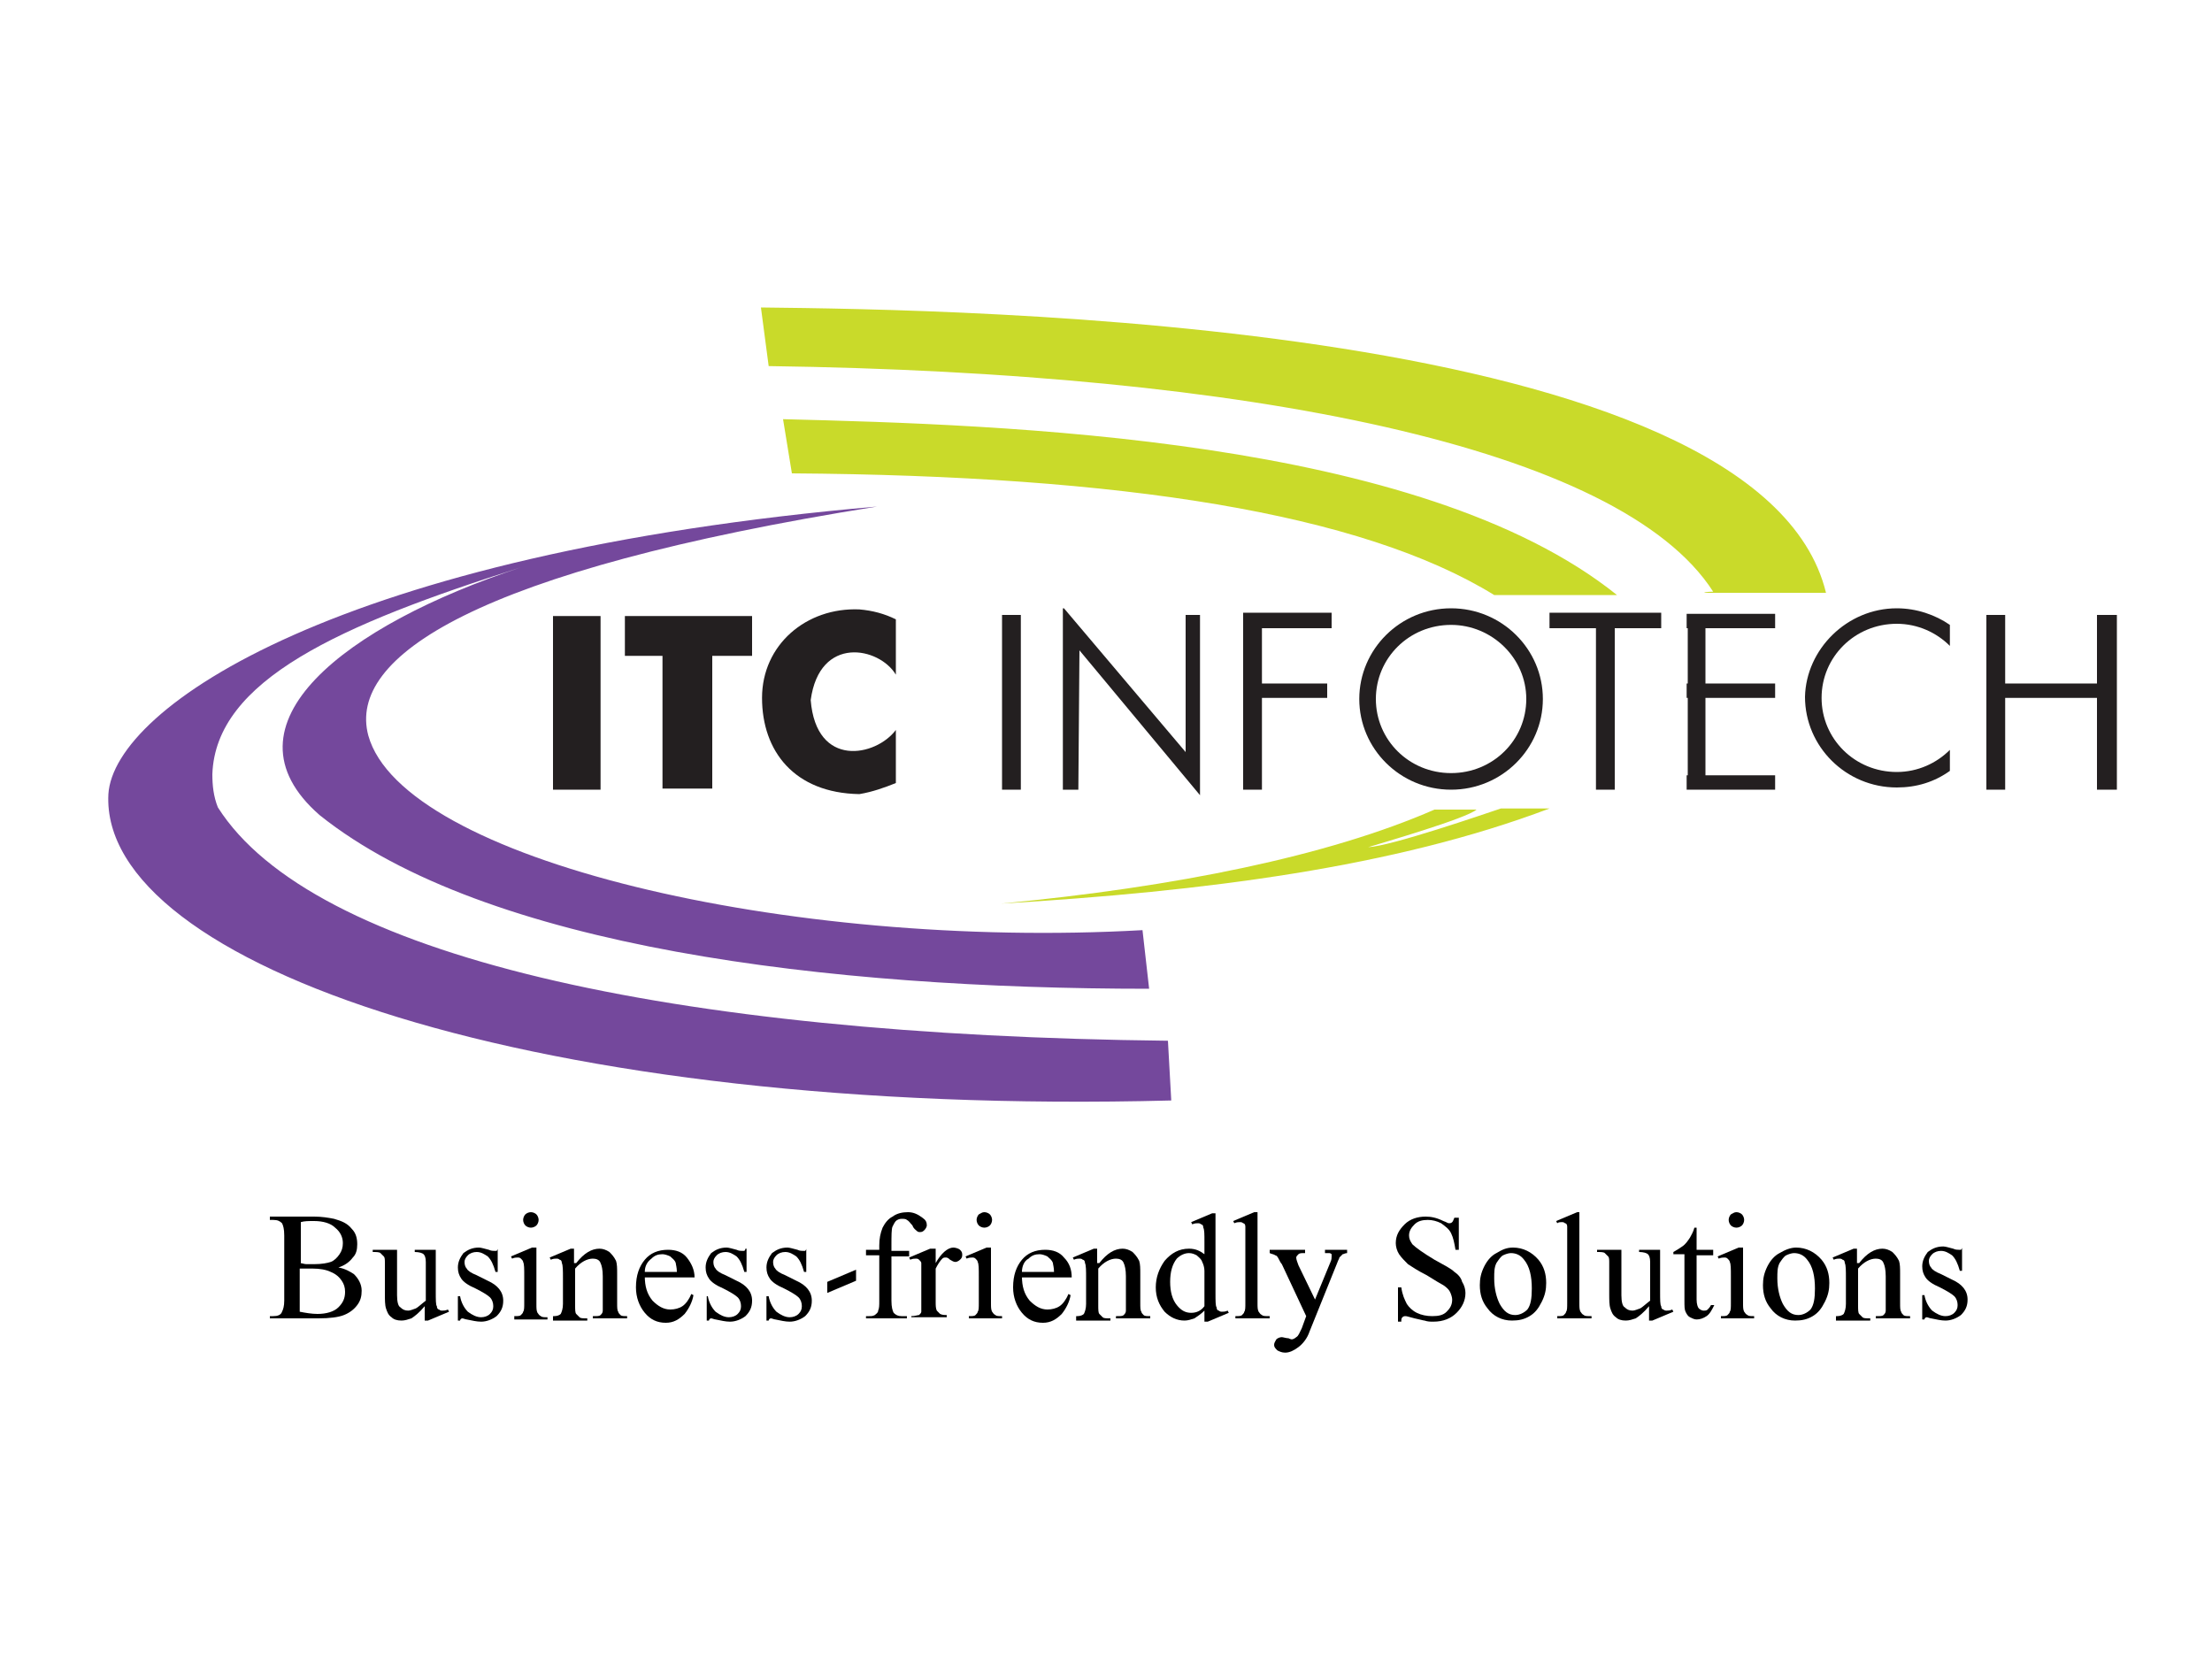 <?xml version="1.0" encoding="UTF-8" standalone="yes"?>
<svg xmlns="http://www.w3.org/2000/svg" xmlns:xlink="http://www.w3.org/1999/xlink" version="1.1" id="Layer_1" x="0px" y="0px" viewBox="0 0 200 150" style="enable-background:new 0 0 200 150;" xml:space="preserve">
  <style type="text/css"> .st0{fill-rule:evenodd;clip-rule:evenodd;fill:#74489C;} .st1{fill-rule:evenodd;clip-rule:evenodd;fill:#C9DA2A;} .st2{fill-rule:evenodd;clip-rule:evenodd;fill:#231F20;} .st3{fill-rule:evenodd;clip-rule:evenodd;} .st4{opacity:0.7;fill:url(#SVGID_1_);} .st5{fill:#FFFFFF;} .st6{fill:none;stroke:#E3E8F2;stroke-width:3;stroke-miterlimit:10;} .st7{fill-rule:evenodd;clip-rule:evenodd;fill:#FFFFFF;} </style>
  <g>
    <path class="st0" d="M79.3,45.8c-48.5,4.2-69,18.1-69.5,26C9,87.2,48.5,101,105.9,99.5l-0.3-5.4C60.5,93.6,28.2,86.4,19.7,73 c-0.4-1-0.5-2-0.5-3c0.3-8.5,11.5-13.5,27.9-18.7c-15.8,5.2-27.6,14.2-18.2,22.4c15,12,46,15.7,75,15.7l-0.6-5.3 c-32.1,1.8-66.9-6.4-70-17.6C31.4,59.4,42.9,51.6,79.3,45.8z"/>
    <path class="st1" d="M90.5,81.7c18.5-1.1,35.6-3.3,49.6-8.6h-4.4c-1.5,0.5-9.9,3.4-12,3.5c1.3-0.4,8.9-2.6,9.8-3.4h-3.8 C120.1,77.4,106.3,80.2,90.5,81.7L90.5,81.7z M165.1,53.6c-6-24.7-78.5-25.6-96.3-25.8l0.7,5.3c43.3,0.6,77,7.3,85.4,20.4 c0,0-0.8,0-0.8,0.1H165.1L165.1,53.6z M146.2,53.8h-11.1c-12-7.4-33.7-10.8-63.5-11l-0.8-4.9C90.6,38.4,128.4,39.5,146.2,53.8z"/>
    <path class="st2" d="M77.7,55.1c1.2,0.1,2.3,0.4,3.3,0.9V61c-1.5-2.5-6.9-3.6-7.7,2.3c0.5,6.2,5.9,5.1,7.7,2.7v4.8 c-1,0.4-2.1,0.8-3.3,1c-5.9-0.1-8.8-3.9-8.8-8.7C68.9,58.3,72.9,54.9,77.7,55.1z"/>
    <path class="st2" d="M131.2,55c4.6,0,8.3,3.7,8.3,8.2c0,4.5-3.7,8.2-8.3,8.2c-4.6,0-8.3-3.7-8.3-8.2C122.9,58.7,126.6,55,131.2,55 L131.2,55z M131.2,56.5c-3.8,0-6.8,3-6.8,6.7c0,3.7,3,6.7,6.8,6.7c3.8,0,6.8-3,6.8-6.7C138,59.5,134.9,56.5,131.2,56.5z"/>
    <path class="st2" d="M171.5,55c1.8,0,3.5,0.6,4.8,1.5v1.9c-1.2-1.2-2.9-2-4.8-2c-3.8,0-6.8,3-6.8,6.7c0,3.7,3,6.7,6.8,6.7 c1.9,0,3.6-0.8,4.8-2v1.9c-1.4,1-3,1.5-4.8,1.5c-4.6,0-8.3-3.7-8.3-8.2C163.3,58.7,167,55,171.5,55z"/>
    <rect x="50" y="55.7" class="st2" width="4.3" height="15.7"/>
    <rect x="90.6" y="55.6" class="st2" width="1.7" height="15.8"/>
    <polygon class="st2" points="64.4,59.3 64.4,71.3 59.9,71.3 59.9,59.3 56.5,59.3 56.5,55.7 68,55.7 68,59.3 "/>
    <polygon class="st2" points="146,56.8 146,71.4 144.3,71.4 144.3,56.8 140.1,56.8 140.1,55.4 150.2,55.4 150.2,56.8 "/>
    <polygon class="st2" points="154.2,56.8 154.2,61.8 160.5,61.8 160.5,63.1 154.2,63.1 154.2,70.1 160.5,70.1 160.5,71.4 154.2,71.4 152.6,71.4 152.5,71.4 152.5,70.1 152.6,70.1 152.6,63.1 152.5,63.1 152.5,61.8 152.6,61.8 152.6,56.8 152.5,56.8 152.5,55.5 160.5,55.5 160.5,56.8 "/>
    <polygon class="st2" points="179.6,55.6 181.3,55.6 181.3,61.8 189.6,61.8 189.6,55.6 191.4,55.6 191.4,71.4 189.6,71.4 189.6,63.1 181.3,63.1 181.3,71.4 179.6,71.4 "/>
    <polygon class="st2" points="114.1,56.8 114.1,61.8 120,61.8 120,63.1 114.1,63.1 114.1,71.4 112.4,71.4 112.4,63.1 112.4,61.8 112.4,56.8 112.4,55.6 112.4,55.4 120.4,55.4 120.4,56.8 "/>
    <polygon class="st2" points="107.2,55.6 108.5,55.6 108.5,71.9 97.6,58.8 97.5,71.4 96.1,71.4 96.1,55 96.2,55 107.2,68 "/>
    <g>
      <path d="M30.6,114.6c0.6,0.1,1.1,0.4,1.4,0.6c0.4,0.4,0.7,0.9,0.7,1.5c0,0.5-0.1,0.9-0.4,1.3c-0.3,0.4-0.7,0.7-1.2,0.9 c-0.5,0.2-1.3,0.3-2.3,0.3h-4.4V119h0.3c0.4,0,0.7-0.1,0.8-0.4c0.1-0.2,0.2-0.5,0.2-1v-5.9c0-0.6-0.1-0.9-0.2-1.1 c-0.2-0.2-0.4-0.3-0.8-0.3h-0.3v-0.3h4c0.7,0,1.3,0.1,1.8,0.2c0.7,0.2,1.2,0.4,1.6,0.9c0.4,0.4,0.5,0.9,0.5,1.4 c0,0.5-0.1,0.9-0.4,1.2C31.6,114.1,31.2,114.4,30.6,114.6L30.6,114.6z M27.1,114.2c0.2,0,0.4,0.1,0.6,0.1c0.2,0,0.5,0,0.7,0 c0.7,0,1.2-0.1,1.5-0.2c0.3-0.1,0.6-0.4,0.8-0.7c0.2-0.3,0.3-0.6,0.3-1c0-0.5-0.2-1-0.7-1.4c-0.4-0.4-1.1-0.6-1.9-0.6 c-0.5,0-0.9,0-1.2,0.1V114.2L27.1,114.2z M27.1,118.6c0.5,0.1,1.1,0.2,1.6,0.2c0.8,0,1.5-0.2,1.9-0.6c0.4-0.4,0.6-0.8,0.6-1.4 c0-0.4-0.1-0.7-0.3-1c-0.2-0.3-0.5-0.6-1-0.8c-0.4-0.2-1-0.3-1.6-0.3c-0.3,0-0.5,0-0.7,0c-0.2,0-0.4,0-0.5,0V118.6z"/>
      <path d="M39.4,113v3.8c0,0.7,0,1.2,0.1,1.3c0,0.2,0.1,0.3,0.2,0.3c0.1,0.1,0.2,0.1,0.3,0.1c0.1,0,0.3,0,0.5-0.1l0.1,0.2l-1.9,0.8 h-0.3v-1.3c-0.5,0.6-0.9,0.9-1.2,1.1c-0.3,0.1-0.6,0.2-0.9,0.2c-0.4,0-0.7-0.1-0.9-0.3c-0.3-0.2-0.4-0.5-0.5-0.8 c-0.1-0.3-0.1-0.8-0.1-1.3v-2.8c0-0.3,0-0.5-0.1-0.6c-0.1-0.1-0.2-0.2-0.3-0.3c-0.1-0.1-0.4-0.1-0.7-0.1V113h2.2v4.1 c0,0.6,0.1,1,0.3,1.1c0.2,0.2,0.4,0.3,0.7,0.3c0.2,0,0.4-0.1,0.7-0.2c0.2-0.1,0.5-0.4,0.9-0.7v-3.5c0-0.4-0.1-0.6-0.2-0.7 c-0.1-0.1-0.4-0.2-0.8-0.2V113H39.4z"/>
      <path d="M45,112.9v2.1h-0.2c-0.2-0.7-0.4-1.1-0.7-1.4c-0.3-0.2-0.6-0.4-1-0.4c-0.3,0-0.6,0.1-0.8,0.3c-0.2,0.2-0.3,0.4-0.3,0.6 c0,0.3,0.1,0.5,0.2,0.6c0.1,0.2,0.4,0.4,0.9,0.6l1,0.5c0.9,0.4,1.4,1,1.4,1.8c0,0.6-0.2,1-0.6,1.4c-0.4,0.3-0.9,0.5-1.4,0.5 c-0.4,0-0.8-0.1-1.3-0.2c-0.1,0-0.3-0.1-0.4-0.1c-0.1,0-0.2,0.1-0.2,0.2h-0.2v-2.2h0.2c0.1,0.6,0.4,1.1,0.7,1.4 c0.4,0.3,0.8,0.5,1.2,0.5c0.3,0,0.6-0.1,0.8-0.3c0.2-0.2,0.3-0.4,0.3-0.7c0-0.3-0.1-0.6-0.3-0.8c-0.2-0.2-0.7-0.5-1.3-0.8 c-0.7-0.3-1.1-0.6-1.3-0.9c-0.2-0.3-0.3-0.6-0.3-1c0-0.5,0.2-0.9,0.5-1.3c0.4-0.3,0.8-0.5,1.4-0.5c0.2,0,0.5,0.1,0.9,0.2 c0.2,0.1,0.4,0.1,0.5,0.1c0.1,0,0.1,0,0.2,0c0,0,0.1-0.1,0.1-0.2H45z"/>
      <path d="M48,109.6c0.2,0,0.4,0.1,0.5,0.2c0.1,0.1,0.2,0.3,0.2,0.5c0,0.2-0.1,0.4-0.2,0.5c-0.1,0.1-0.3,0.2-0.5,0.2 c-0.2,0-0.4-0.1-0.5-0.2c-0.1-0.1-0.2-0.3-0.2-0.5c0-0.2,0.1-0.4,0.2-0.5C47.6,109.7,47.8,109.6,48,109.6L48,109.6z M48.5,112.9v5 c0,0.4,0,0.6,0.1,0.8c0.1,0.1,0.1,0.2,0.3,0.3c0.1,0.1,0.3,0.1,0.6,0.1v0.2h-3V119c0.3,0,0.5,0,0.6-0.1c0.1-0.1,0.2-0.2,0.2-0.3 c0.1-0.1,0.1-0.4,0.1-0.8v-2.4c0-0.7,0-1.1-0.1-1.3c0-0.1-0.1-0.2-0.2-0.3c-0.1-0.1-0.2-0.1-0.3-0.1c-0.1,0-0.3,0-0.5,0.1 l-0.1-0.2l1.9-0.8H48.5z"/>
      <path d="M52.1,114.2c0.7-0.9,1.4-1.3,2.1-1.3c0.3,0,0.6,0.1,0.9,0.3c0.2,0.2,0.4,0.4,0.6,0.8c0.1,0.3,0.1,0.7,0.1,1.2v2.6 c0,0.4,0,0.7,0.1,0.8c0,0.1,0.1,0.2,0.2,0.3c0.1,0.1,0.3,0.1,0.6,0.1v0.2h-3.1V119h0.1c0.3,0,0.5,0,0.6-0.1 c0.1-0.1,0.2-0.2,0.2-0.4c0-0.1,0-0.3,0-0.6v-2.5c0-0.6-0.1-1-0.2-1.2c-0.1-0.3-0.4-0.4-0.7-0.4c-0.5,0-1.1,0.3-1.6,0.9v3.3 c0,0.4,0,0.7,0.1,0.8c0.1,0.1,0.2,0.2,0.3,0.3c0.1,0.1,0.3,0.1,0.7,0.1v0.2H50V119h0.1c0.3,0,0.5-0.1,0.6-0.2 c0.1-0.2,0.2-0.5,0.2-0.9v-2.3c0-0.7,0-1.2-0.1-1.4c0-0.2-0.1-0.3-0.2-0.3c-0.1-0.1-0.2-0.1-0.3-0.1c-0.1,0-0.3,0-0.5,0.1 l-0.1-0.2l1.9-0.8h0.3V114.2z"/>
      <path d="M58.3,115.4c0,0.9,0.2,1.6,0.7,2.2c0.5,0.5,1,0.8,1.6,0.8c0.4,0,0.8-0.1,1.1-0.3c0.3-0.2,0.6-0.6,0.8-1.1l0.2,0.1 c-0.1,0.6-0.4,1.2-0.8,1.7c-0.5,0.5-1,0.8-1.7,0.8c-0.8,0-1.4-0.3-1.9-0.9c-0.5-0.6-0.8-1.4-0.8-2.3c0-1.1,0.3-1.9,0.8-2.5 c0.5-0.6,1.2-0.9,2.1-0.9c0.7,0,1.3,0.2,1.7,0.7c0.4,0.5,0.7,1.1,0.7,1.8H58.3L58.3,115.4z M58.3,115h2.9c0-0.4-0.1-0.7-0.1-0.8 c-0.1-0.3-0.3-0.4-0.5-0.6c-0.2-0.1-0.5-0.2-0.7-0.2c-0.4,0-0.7,0.1-1,0.4C58.5,114.1,58.3,114.5,58.3,115z"/>
      <path d="M67.5,112.9v2.1h-0.2c-0.2-0.7-0.4-1.1-0.7-1.4c-0.3-0.2-0.6-0.4-1-0.4c-0.3,0-0.6,0.1-0.8,0.3c-0.2,0.2-0.3,0.4-0.3,0.6 c0,0.3,0.1,0.5,0.2,0.6c0.1,0.2,0.4,0.4,0.9,0.6l1,0.5c0.9,0.4,1.4,1,1.4,1.8c0,0.6-0.2,1-0.6,1.4c-0.4,0.3-0.9,0.5-1.4,0.5 c-0.4,0-0.8-0.1-1.3-0.2c-0.1,0-0.3-0.1-0.4-0.1c-0.1,0-0.2,0.1-0.2,0.2h-0.2v-2.2H64c0.1,0.6,0.4,1.1,0.7,1.4 c0.4,0.3,0.8,0.5,1.2,0.5c0.3,0,0.6-0.1,0.8-0.3c0.2-0.2,0.3-0.4,0.3-0.7c0-0.3-0.1-0.6-0.3-0.8c-0.2-0.2-0.7-0.5-1.3-0.8 c-0.7-0.3-1.1-0.6-1.3-0.9c-0.2-0.3-0.3-0.6-0.3-1c0-0.5,0.2-0.9,0.5-1.3c0.4-0.3,0.8-0.5,1.4-0.5c0.2,0,0.5,0.1,0.9,0.2 c0.2,0.1,0.4,0.1,0.5,0.1c0.1,0,0.1,0,0.2,0c0,0,0.1-0.1,0.1-0.2H67.5z"/>
      <path d="M72.9,112.9v2.1h-0.2c-0.2-0.7-0.4-1.1-0.7-1.4c-0.3-0.2-0.6-0.4-1-0.4c-0.3,0-0.6,0.1-0.8,0.3c-0.2,0.2-0.3,0.4-0.3,0.6 c0,0.3,0.1,0.5,0.2,0.6c0.1,0.2,0.4,0.4,0.9,0.6l1,0.5c0.9,0.4,1.4,1,1.4,1.8c0,0.6-0.2,1-0.6,1.4c-0.4,0.3-0.9,0.5-1.4,0.5 c-0.4,0-0.8-0.1-1.3-0.2c-0.1,0-0.3-0.1-0.4-0.1c-0.1,0-0.2,0.1-0.2,0.2h-0.2v-2.2h0.2c0.1,0.6,0.4,1.1,0.7,1.4 c0.4,0.3,0.8,0.5,1.2,0.5c0.3,0,0.6-0.1,0.8-0.3c0.2-0.2,0.3-0.4,0.3-0.7c0-0.3-0.1-0.6-0.3-0.8c-0.2-0.2-0.7-0.5-1.3-0.8 c-0.7-0.3-1.1-0.6-1.3-0.9c-0.2-0.3-0.3-0.6-0.3-1c0-0.5,0.2-0.9,0.5-1.3c0.4-0.3,0.8-0.5,1.4-0.5c0.2,0,0.5,0.1,0.9,0.2 c0.2,0.1,0.4,0.1,0.5,0.1c0.1,0,0.1,0,0.2,0c0,0,0.1-0.1,0.1-0.2H72.9z"/>
      <path d="M80.6,113.5v4.1c0,0.6,0.1,0.9,0.2,1.1c0.2,0.2,0.4,0.3,0.7,0.3H82v0.2h-3.7V119h0.3c0.2,0,0.3,0,0.5-0.1 c0.1-0.1,0.3-0.2,0.3-0.4c0.1-0.2,0.1-0.5,0.1-0.9v-4.1h-1.2V113h1.2v-0.4c0-0.6,0.1-1.1,0.3-1.6c0.2-0.4,0.5-0.8,0.9-1 c0.4-0.3,0.9-0.4,1.4-0.4c0.5,0,0.9,0.2,1.3,0.5c0.3,0.2,0.4,0.4,0.4,0.7c0,0.1-0.1,0.3-0.2,0.4c-0.1,0.1-0.2,0.2-0.4,0.2 c-0.1,0-0.2,0-0.3-0.1s-0.3-0.2-0.4-0.5c-0.2-0.2-0.3-0.4-0.5-0.5c-0.1-0.1-0.3-0.1-0.5-0.1c-0.2,0-0.4,0.1-0.5,0.2 c-0.1,0.1-0.2,0.3-0.3,0.5c-0.1,0.2-0.1,0.8-0.1,1.8v0.4h1.6v0.5H80.6z"/>
      <path d="M84.6,112.8v1.4c0.5-0.9,1.1-1.4,1.6-1.4c0.2,0,0.5,0.1,0.6,0.2c0.2,0.2,0.2,0.3,0.2,0.5c0,0.2-0.1,0.3-0.2,0.4 c-0.1,0.1-0.3,0.2-0.4,0.2c-0.2,0-0.3-0.1-0.5-0.2c-0.2-0.2-0.3-0.2-0.4-0.2c-0.1,0-0.2,0-0.3,0.1c-0.2,0.2-0.4,0.5-0.6,0.9v3 c0,0.3,0,0.6,0.1,0.8c0.1,0.1,0.2,0.2,0.3,0.3c0.2,0.1,0.4,0.1,0.6,0.1v0.2h-3.2V119c0.3,0,0.6-0.1,0.7-0.1 c0.1-0.1,0.2-0.2,0.2-0.3c0-0.1,0-0.3,0-0.7v-2.4c0-0.7,0-1.1,0-1.3c0-0.1-0.1-0.2-0.2-0.3c-0.1-0.1-0.2-0.1-0.3-0.1 c-0.1,0-0.3,0-0.5,0.1l-0.1-0.2l1.9-0.8H84.6z"/>
      <path d="M89,109.6c0.2,0,0.4,0.1,0.5,0.2c0.1,0.1,0.2,0.3,0.2,0.5c0,0.2-0.1,0.4-0.2,0.5c-0.1,0.1-0.3,0.2-0.5,0.2 s-0.4-0.1-0.5-0.2c-0.1-0.1-0.2-0.3-0.2-0.5c0-0.2,0.1-0.4,0.2-0.5C88.7,109.7,88.8,109.6,89,109.6L89,109.6z M89.6,112.8v5 c0,0.4,0,0.6,0.1,0.8c0.1,0.1,0.1,0.2,0.3,0.3c0.1,0.1,0.3,0.1,0.6,0.1v0.2h-3V119c0.3,0,0.5,0,0.6-0.1c0.1-0.1,0.2-0.2,0.2-0.3 c0.1-0.1,0.1-0.4,0.1-0.8v-2.4c0-0.7,0-1.1-0.1-1.3c0-0.1-0.1-0.2-0.2-0.3c-0.1-0.1-0.2-0.1-0.3-0.1c-0.1,0-0.3,0-0.5,0.1 l-0.1-0.2l1.9-0.8H89.6z"/>
      <path d="M92.4,115.4c0,0.9,0.2,1.6,0.7,2.2c0.5,0.5,1,0.8,1.6,0.8c0.4,0,0.8-0.1,1.1-0.3c0.3-0.2,0.6-0.6,0.8-1.1l0.2,0.1 c-0.1,0.6-0.4,1.2-0.8,1.7c-0.5,0.5-1,0.8-1.7,0.8c-0.8,0-1.4-0.3-1.9-0.9c-0.5-0.6-0.8-1.4-0.8-2.3c0-1.1,0.3-1.9,0.8-2.5 c0.5-0.6,1.2-0.9,2.1-0.9c0.7,0,1.3,0.2,1.7,0.7c0.5,0.5,0.7,1.1,0.7,1.8H92.4L92.4,115.4z M92.4,115h2.9c0-0.4-0.1-0.7-0.1-0.8 c-0.1-0.3-0.3-0.4-0.5-0.6c-0.2-0.1-0.5-0.2-0.7-0.2c-0.4,0-0.7,0.1-1,0.4C92.6,114,92.4,114.5,92.4,115z"/>
      <path d="M99.4,114.2c0.7-0.9,1.4-1.3,2.1-1.3c0.3,0,0.6,0.1,0.9,0.3c0.2,0.2,0.4,0.4,0.6,0.8c0.1,0.3,0.1,0.7,0.1,1.2v2.6 c0,0.4,0,0.7,0.1,0.8c0,0.1,0.1,0.2,0.2,0.3c0.1,0.1,0.3,0.1,0.6,0.1v0.2h-3.1V119h0.1c0.3,0,0.5,0,0.6-0.1 c0.1-0.1,0.2-0.2,0.2-0.4c0-0.1,0-0.3,0-0.6v-2.5c0-0.6-0.1-1-0.2-1.2c-0.1-0.3-0.4-0.4-0.7-0.4c-0.5,0-1.1,0.3-1.6,0.9v3.3 c0,0.4,0,0.7,0.1,0.8c0.1,0.1,0.2,0.2,0.3,0.3c0.1,0.1,0.3,0.1,0.7,0.1v0.2h-3.1V119h0.1c0.3,0,0.5-0.1,0.6-0.2 c0.1-0.2,0.2-0.5,0.2-0.9v-2.3c0-0.7,0-1.2-0.1-1.4c0-0.2-0.1-0.3-0.2-0.3c-0.1-0.1-0.2-0.1-0.3-0.1c-0.1,0-0.3,0-0.5,0.1 l-0.1-0.2l1.9-0.8h0.3V114.2z"/>
      <path d="M108.9,118.5c-0.3,0.3-0.6,0.5-0.9,0.7c-0.3,0.1-0.6,0.2-0.9,0.2c-0.7,0-1.3-0.3-1.8-0.8c-0.5-0.6-0.8-1.3-0.8-2.2 c0-0.9,0.3-1.7,0.8-2.4c0.6-0.7,1.3-1.1,2.2-1.1c0.6,0,1,0.2,1.4,0.5v-1.1c0-0.7,0-1.1-0.1-1.3c0-0.2-0.1-0.3-0.2-0.3 c-0.1-0.1-0.2-0.1-0.3-0.1c-0.1,0-0.3,0-0.5,0.1l-0.1-0.2l1.9-0.8h0.3v7.2c0,0.7,0,1.2,0.1,1.3c0,0.2,0.1,0.3,0.2,0.3 c0.1,0.1,0.2,0.1,0.3,0.1c0.1,0,0.3,0,0.5-0.1l0.1,0.2l-1.9,0.8h-0.3V118.5L108.9,118.5z M108.9,118.1v-3.2c0-0.3-0.1-0.6-0.2-0.8 c-0.1-0.3-0.3-0.4-0.5-0.6c-0.2-0.1-0.4-0.2-0.7-0.2c-0.4,0-0.8,0.2-1.1,0.5c-0.4,0.5-0.6,1.2-0.6,2.1c0,0.9,0.2,1.6,0.6,2.1 c0.4,0.5,0.8,0.7,1.3,0.7C108.2,118.7,108.6,118.5,108.9,118.1z"/>
      <path d="M113.7,109.6v8.2c0,0.4,0,0.6,0.1,0.8c0.1,0.1,0.1,0.2,0.3,0.3c0.1,0.1,0.3,0.1,0.7,0.1v0.2h-3.1V119c0.3,0,0.5,0,0.6-0.1 c0.1-0.1,0.2-0.2,0.2-0.3c0.1-0.1,0.1-0.4,0.1-0.8v-5.6c0-0.7,0-1.1,0-1.3c0-0.2-0.1-0.3-0.2-0.3c-0.1-0.1-0.2-0.1-0.3-0.1 c-0.1,0-0.3,0-0.5,0.1l-0.1-0.2l1.9-0.8H113.7z"/>
      <path d="M115.1,113h2.9v0.3h-0.1c-0.2,0-0.4,0-0.5,0.1c-0.1,0.1-0.2,0.2-0.2,0.3c0,0.2,0.1,0.4,0.2,0.7l1.5,3.1l1.4-3.4 c0.1-0.2,0.1-0.4,0.1-0.5c0-0.1,0-0.1,0-0.2c0,0-0.1-0.1-0.2-0.1c-0.1,0-0.2,0-0.4,0V113h2v0.3c-0.2,0-0.3,0.1-0.4,0.1 c-0.1,0.1-0.2,0.2-0.3,0.3c0,0.1-0.1,0.2-0.2,0.5l-2.5,6.2c-0.2,0.6-0.6,1.1-1,1.4c-0.4,0.3-0.8,0.5-1.2,0.5 c-0.3,0-0.5-0.1-0.7-0.2c-0.2-0.2-0.3-0.3-0.3-0.5c0-0.2,0.1-0.3,0.2-0.5c0.1-0.1,0.3-0.2,0.5-0.2c0.1,0,0.4,0.1,0.6,0.1 c0.2,0.1,0.3,0.1,0.3,0.1c0.1,0,0.3-0.1,0.4-0.2c0.2-0.1,0.3-0.4,0.5-0.8l0.4-1.1l-2.2-4.7c-0.1-0.1-0.2-0.3-0.3-0.5 c-0.1-0.2-0.2-0.3-0.3-0.3c-0.1-0.1-0.3-0.1-0.5-0.2V113z"/>
      <path d="M131.9,109.8v3.2h-0.3c-0.1-0.6-0.2-1.1-0.4-1.5c-0.2-0.4-0.5-0.6-0.9-0.9c-0.4-0.2-0.8-0.3-1.2-0.3 c-0.5,0-0.9,0.1-1.2,0.4c-0.3,0.3-0.5,0.6-0.5,1c0,0.3,0.1,0.5,0.3,0.8c0.3,0.3,1,0.8,2,1.4c0.9,0.5,1.5,0.8,1.8,1.1 c0.3,0.2,0.6,0.5,0.7,0.9c0.2,0.3,0.3,0.7,0.3,1c0,0.7-0.3,1.3-0.8,1.8c-0.5,0.5-1.2,0.8-2.1,0.8c-0.3,0-0.5,0-0.8-0.1 c-0.1,0-0.4-0.1-0.9-0.2c-0.4-0.1-0.7-0.2-0.8-0.2c-0.1,0-0.2,0-0.3,0.1c-0.1,0.1-0.1,0.2-0.1,0.4h-0.3v-3.1h0.3 c0.1,0.7,0.3,1.1,0.5,1.5c0.2,0.3,0.5,0.6,0.9,0.8c0.4,0.2,0.9,0.3,1.4,0.3c0.6,0,1-0.1,1.3-0.4c0.3-0.3,0.5-0.6,0.5-1.1 c0-0.2-0.1-0.5-0.2-0.7c-0.1-0.2-0.3-0.4-0.6-0.6c-0.2-0.1-0.7-0.4-1.5-0.9c-0.8-0.4-1.4-0.8-1.7-1c-0.3-0.3-0.6-0.6-0.8-0.9 c-0.2-0.3-0.3-0.7-0.3-1c0-0.7,0.3-1.2,0.8-1.7c0.5-0.5,1.2-0.7,1.9-0.7c0.5,0,1,0.1,1.6,0.4c0.3,0.1,0.4,0.2,0.5,0.2 c0.1,0,0.2,0,0.3-0.1c0.1-0.1,0.1-0.2,0.2-0.4H131.9z"/>
      <path d="M136.8,112.8c0.9,0,1.7,0.4,2.3,1.1c0.5,0.6,0.7,1.3,0.7,2.1c0,0.6-0.1,1.1-0.4,1.7c-0.3,0.6-0.6,1-1.1,1.3 c-0.5,0.3-1,0.4-1.6,0.4c-0.9,0-1.7-0.4-2.2-1.1c-0.5-0.6-0.7-1.3-0.7-2.1c0-0.6,0.1-1.1,0.4-1.7c0.3-0.6,0.7-1,1.1-1.2 C135.8,113,136.2,112.8,136.8,112.8L136.8,112.8z M136.6,113.3c-0.2,0-0.5,0.1-0.7,0.2c-0.2,0.1-0.4,0.4-0.6,0.7 c-0.2,0.4-0.2,0.8-0.2,1.4c0,0.9,0.2,1.7,0.5,2.3c0.4,0.7,0.8,1,1.4,1c0.4,0,0.8-0.2,1.1-0.5c0.3-0.4,0.4-1,0.4-1.9 c0-1.1-0.2-2-0.7-2.6C137.5,113.5,137.1,113.3,136.6,113.3z"/>
      <path d="M142.8,109.6v8.2c0,0.4,0,0.6,0.1,0.8c0.1,0.1,0.1,0.2,0.3,0.3c0.1,0.1,0.3,0.1,0.7,0.1v0.2h-3.1V119c0.3,0,0.5,0,0.6-0.1 c0.1-0.1,0.2-0.2,0.2-0.3c0.1-0.1,0.1-0.4,0.1-0.8v-5.6c0-0.7,0-1.1,0-1.3c0-0.2-0.1-0.3-0.2-0.3c-0.1-0.1-0.2-0.1-0.3-0.1 c-0.1,0-0.3,0-0.4,0.1l-0.1-0.2l1.9-0.8H142.8z"/>
      <path d="M150.1,113v3.8c0,0.7,0,1.2,0.1,1.3c0,0.2,0.1,0.3,0.2,0.3c0.1,0.1,0.2,0.1,0.3,0.1c0.1,0,0.3,0,0.5-0.1l0.1,0.2l-1.9,0.8 h-0.3v-1.3c-0.5,0.6-0.9,0.9-1.2,1.1c-0.3,0.1-0.6,0.2-0.9,0.2c-0.4,0-0.7-0.1-0.9-0.3c-0.3-0.2-0.4-0.5-0.5-0.8 c-0.1-0.3-0.1-0.8-0.1-1.3v-2.8c0-0.3,0-0.5-0.1-0.6c-0.1-0.1-0.2-0.2-0.3-0.3c-0.1-0.1-0.4-0.1-0.7-0.1V113h2.2v4.1 c0,0.6,0.1,1,0.3,1.1c0.2,0.2,0.4,0.3,0.7,0.3c0.2,0,0.4-0.1,0.7-0.2c0.2-0.1,0.5-0.4,0.9-0.7v-3.5c0-0.4-0.1-0.6-0.2-0.7 c-0.1-0.1-0.4-0.2-0.8-0.2V113H150.1z"/>
      <path d="M153.4,111v2h1.5v0.5h-1.5v4c0,0.4,0.1,0.7,0.2,0.8c0.1,0.1,0.3,0.2,0.4,0.2c0.2,0,0.3,0,0.4-0.1c0.1-0.1,0.2-0.2,0.3-0.4 h0.3c-0.2,0.4-0.4,0.8-0.7,1c-0.3,0.2-0.6,0.3-0.9,0.3c-0.2,0-0.4-0.1-0.6-0.2c-0.2-0.1-0.3-0.3-0.4-0.5c-0.1-0.2-0.1-0.5-0.1-1 v-4.2h-1v-0.2c0.2-0.1,0.5-0.3,0.8-0.5c0.3-0.2,0.5-0.5,0.7-0.8c0.1-0.2,0.3-0.5,0.4-0.9H153.4z"/>
      <path d="M157,109.6c0.2,0,0.4,0.1,0.5,0.2c0.1,0.1,0.2,0.3,0.2,0.5c0,0.2-0.1,0.4-0.2,0.5c-0.1,0.1-0.3,0.2-0.5,0.2 c-0.2,0-0.4-0.1-0.5-0.2c-0.1-0.1-0.2-0.3-0.2-0.5c0-0.2,0.1-0.4,0.2-0.5C156.7,109.7,156.8,109.6,157,109.6L157,109.6z M157.6,112.8v5c0,0.4,0,0.6,0.1,0.8c0.1,0.1,0.1,0.2,0.3,0.3c0.1,0.1,0.3,0.1,0.6,0.1v0.2h-3V119c0.3,0,0.5,0,0.6-0.1 c0.1-0.1,0.2-0.2,0.2-0.3c0.1-0.1,0.1-0.4,0.1-0.8v-2.4c0-0.7,0-1.1-0.1-1.3c0-0.1-0.1-0.2-0.2-0.3c-0.1-0.1-0.2-0.1-0.3-0.1 c-0.1,0-0.3,0-0.5,0.1l-0.1-0.2l1.9-0.8H157.6z"/>
      <path d="M162.4,112.8c0.9,0,1.7,0.4,2.3,1.1c0.5,0.6,0.7,1.3,0.7,2.1c0,0.6-0.1,1.1-0.4,1.7c-0.3,0.6-0.6,1-1.1,1.3 c-0.5,0.3-1,0.4-1.6,0.4c-0.9,0-1.7-0.4-2.2-1.1c-0.5-0.6-0.7-1.3-0.7-2.1c0-0.6,0.1-1.1,0.4-1.7c0.3-0.6,0.7-1,1.1-1.2 C161.4,113,161.9,112.8,162.4,112.8L162.4,112.8z M162.2,113.3c-0.2,0-0.5,0.1-0.7,0.2c-0.2,0.1-0.4,0.4-0.6,0.7 c-0.2,0.4-0.2,0.8-0.2,1.4c0,0.9,0.2,1.7,0.5,2.3c0.4,0.7,0.8,1,1.4,1c0.4,0,0.8-0.2,1.1-0.5c0.3-0.4,0.4-1,0.4-1.9 c0-1.1-0.2-2-0.7-2.6C163.1,113.5,162.7,113.3,162.2,113.3z"/>
      <path d="M168.1,114.2c0.7-0.9,1.4-1.3,2.1-1.3c0.3,0,0.6,0.1,0.9,0.3c0.2,0.2,0.4,0.4,0.6,0.8c0.1,0.3,0.1,0.7,0.1,1.2v2.6 c0,0.4,0,0.7,0.1,0.8c0,0.1,0.1,0.2,0.2,0.3c0.1,0.1,0.3,0.1,0.6,0.1v0.2h-3.1V119h0.1c0.3,0,0.5,0,0.6-0.1 c0.1-0.1,0.2-0.2,0.2-0.4c0-0.1,0-0.3,0-0.6v-2.5c0-0.6-0.1-1-0.2-1.2c-0.1-0.3-0.4-0.4-0.7-0.4c-0.5,0-1.1,0.3-1.6,0.9v3.3 c0,0.4,0,0.7,0.1,0.8c0.1,0.1,0.2,0.2,0.3,0.3c0.1,0.1,0.3,0.1,0.7,0.1v0.2h-3.1V119h0.1c0.3,0,0.5-0.1,0.6-0.2 c0.1-0.2,0.2-0.5,0.2-0.9v-2.3c0-0.7,0-1.2-0.1-1.4c0-0.2-0.1-0.3-0.2-0.3c-0.1-0.1-0.2-0.1-0.3-0.1c-0.1,0-0.3,0-0.5,0.1 l-0.1-0.2l1.9-0.8h0.3V114.2z"/>
      <path d="M177.4,112.8v2.1h-0.2c-0.2-0.7-0.4-1.1-0.7-1.4c-0.3-0.2-0.6-0.4-1-0.4c-0.3,0-0.6,0.1-0.8,0.3c-0.2,0.2-0.3,0.4-0.3,0.6 c0,0.3,0.1,0.5,0.2,0.6c0.1,0.2,0.4,0.4,0.9,0.6l1,0.5c0.9,0.4,1.4,1,1.4,1.8c0,0.6-0.2,1-0.6,1.4c-0.4,0.3-0.9,0.5-1.4,0.5 c-0.4,0-0.8-0.1-1.3-0.2c-0.1,0-0.3-0.1-0.4-0.1c-0.1,0-0.2,0.1-0.2,0.2h-0.2v-2.2h0.2c0.1,0.6,0.4,1.1,0.7,1.4 c0.4,0.3,0.8,0.5,1.2,0.5c0.3,0,0.6-0.1,0.8-0.3c0.2-0.2,0.3-0.4,0.3-0.7c0-0.3-0.1-0.6-0.3-0.8c-0.2-0.2-0.7-0.5-1.3-0.8 c-0.7-0.3-1.1-0.6-1.3-0.9c-0.2-0.3-0.3-0.6-0.3-1c0-0.5,0.2-0.9,0.5-1.3c0.4-0.3,0.8-0.5,1.4-0.5c0.2,0,0.5,0.1,0.9,0.2 c0.2,0.1,0.4,0.1,0.5,0.1c0.1,0,0.1,0,0.2,0c0,0,0.1-0.1,0.1-0.2H177.4z"/>
      <polygon class="st3" points="74.8,115.9 77.4,114.8 77.4,115.8 74.8,116.9 "/>
    </g>
  </g>
</svg>